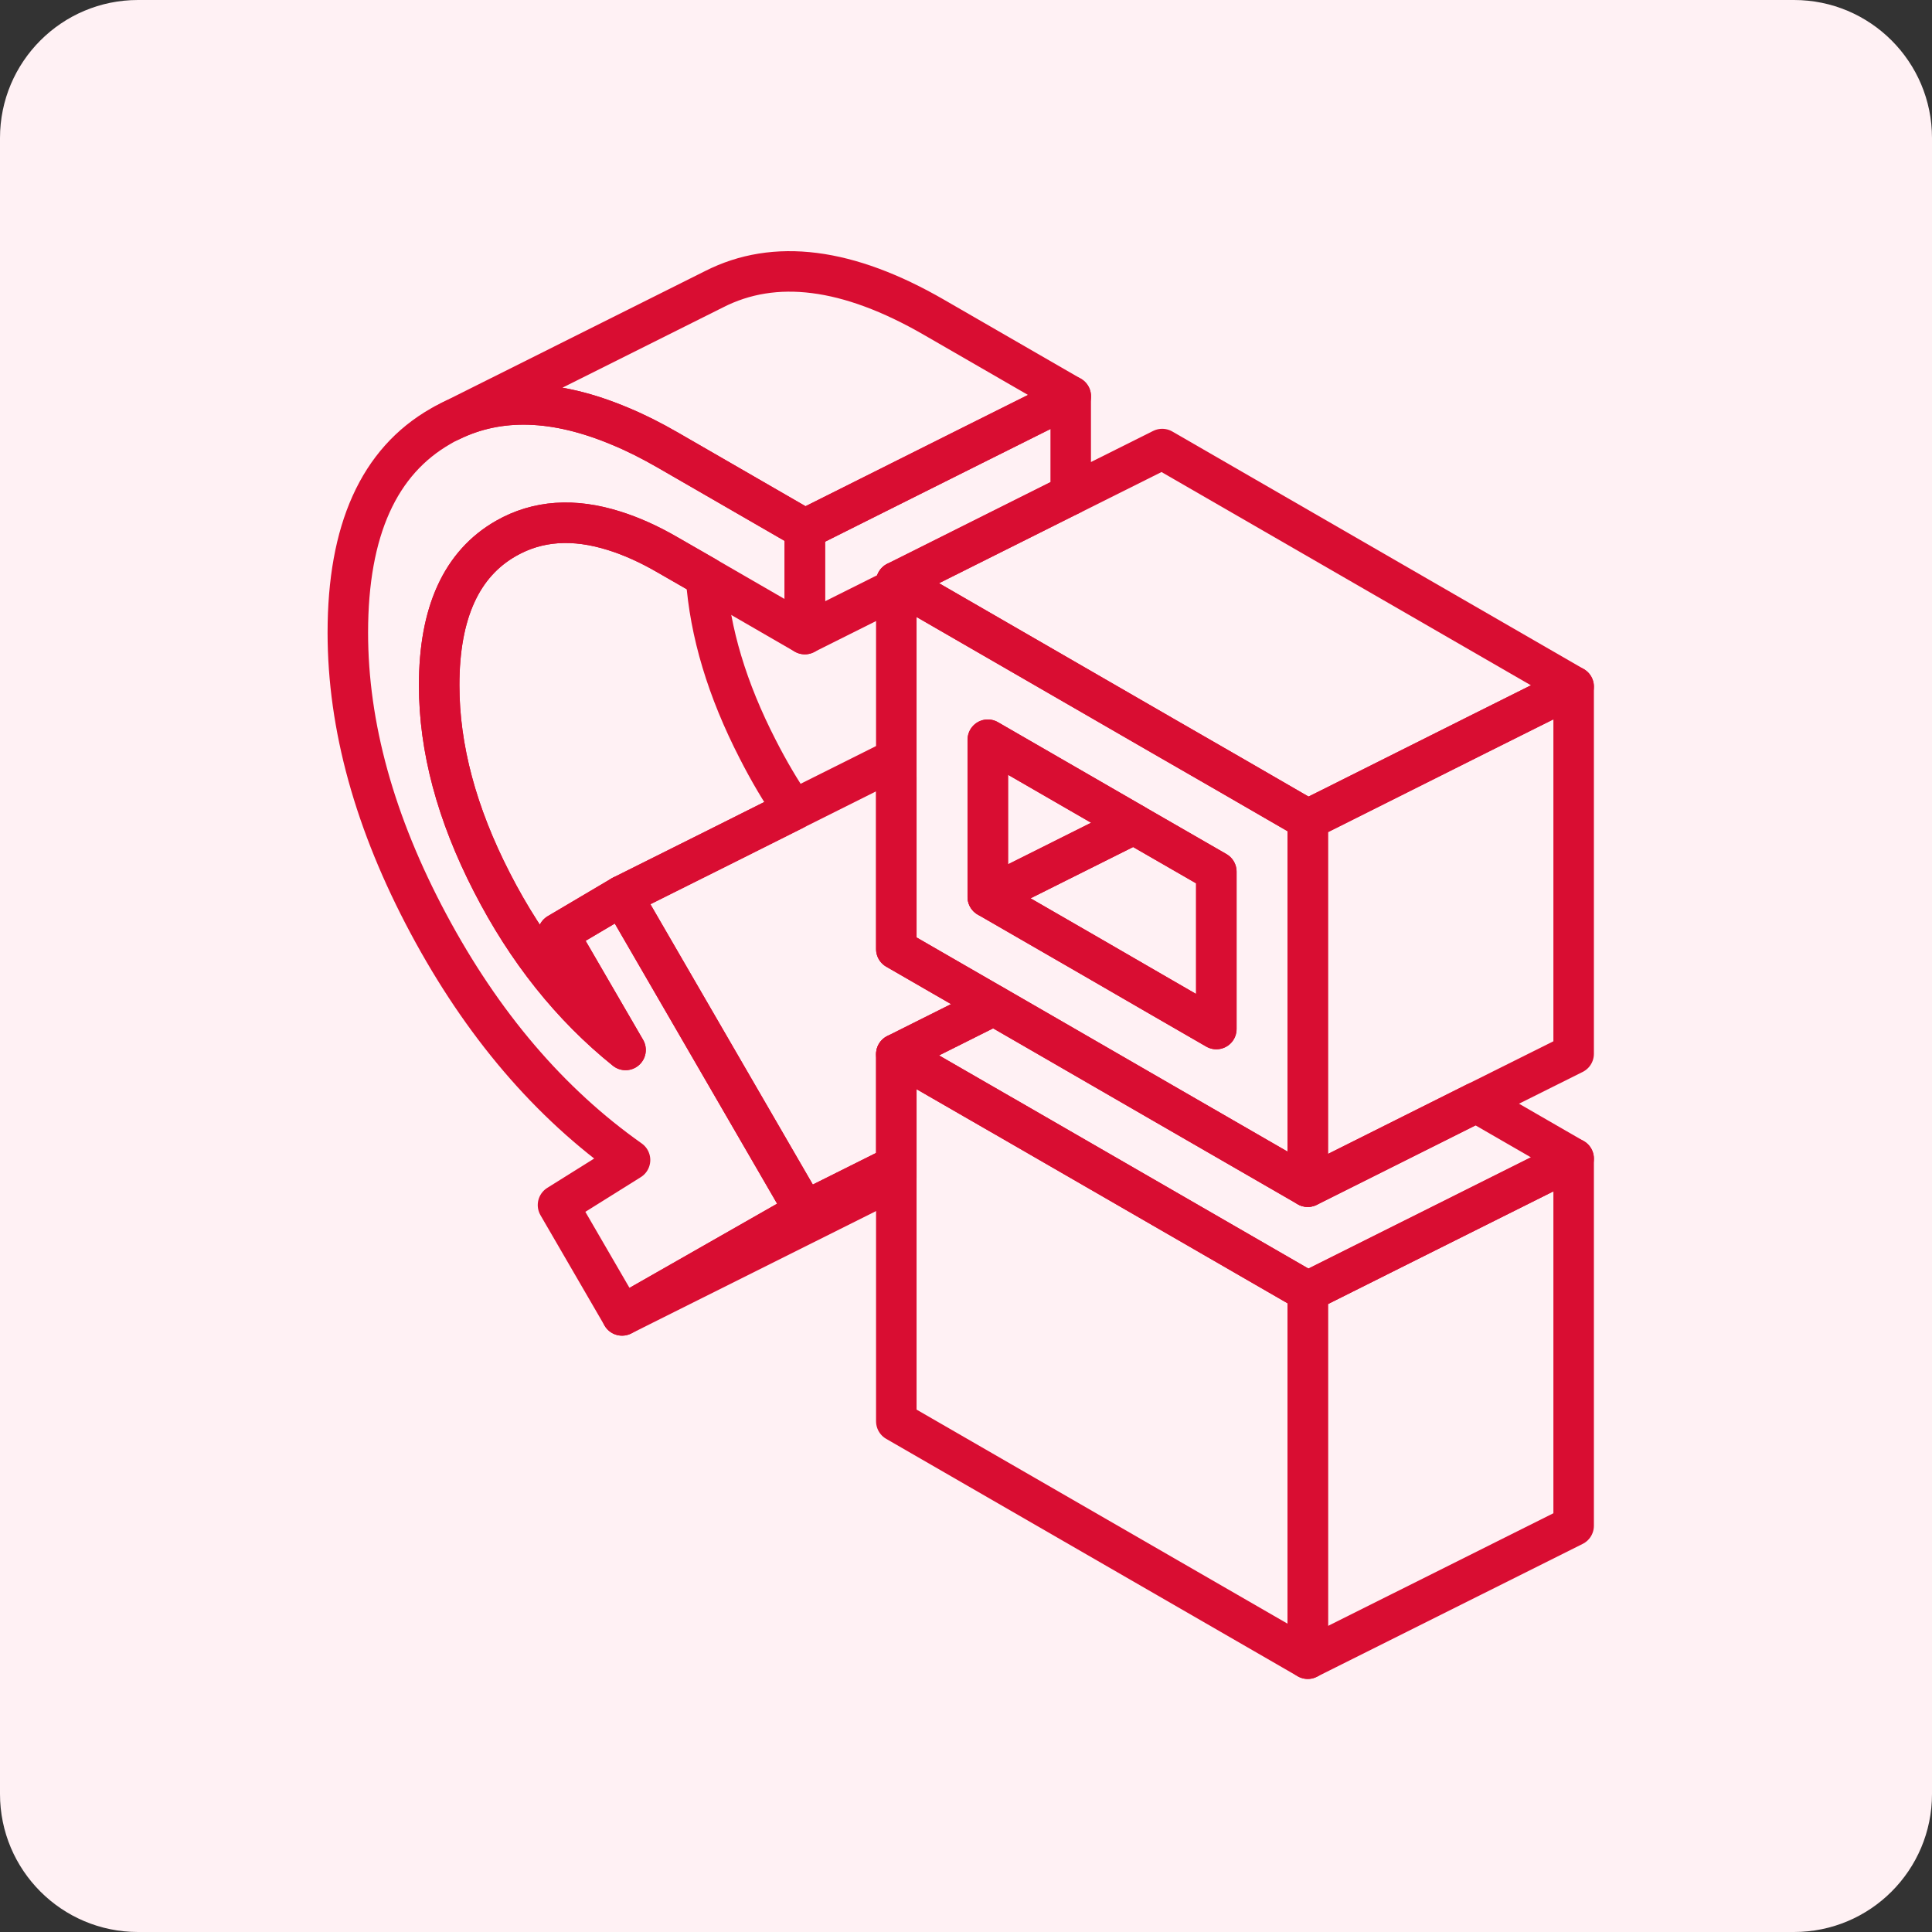 <svg width="56" height="56" viewBox="0 0 56 56" fill="none" xmlns="http://www.w3.org/2000/svg">
<rect x="0" y="0" width="56" height="56" fill="#333333" stroke="none"/>
<path d="M0 4C0 1.791 1.791 0 4 0H52C54.209 0 56 1.791 56 4V52C56 54.209 54.209 56 52 56H4C1.791 56 0 54.209 0 52V4Z" fill="#FFF1F4"/>
<path d="M35.687 22.47L33.687 21.318L26.154 16.967L25.98 16.867V27.51L28.805 29.14L30.319 30.014L33.687 31.96L37.906 34.395V23.753L35.687 22.47ZM35.255 29.826L33.687 28.92L31.629 27.729L28.631 25.999V21.441L32.862 23.884L35.255 25.263V29.826Z" stroke="#D90D32" stroke-width="1.174" stroke-linecap="round" stroke-linejoin="round"/>
<path d="M12.729 19.863C12.729 21.69 13.238 23.589 14.255 25.57C15.268 27.55 16.563 29.173 18.131 30.433L16.174 27.061L18.031 25.963L23.329 35.107L18.031 38.128L16.174 34.929L18.262 33.623C15.92 31.97 13.974 29.685 12.417 26.772C10.86 23.859 10.082 21.046 10.082 18.334C10.082 15.37 10.98 13.375 12.779 12.35C12.814 12.33 12.845 12.311 12.88 12.292L13.057 12.203C14.467 11.514 16.105 11.567 17.977 12.357C18.424 12.542 18.883 12.774 19.357 13.047L20.74 13.845L23.329 15.34V18.38L20.463 16.723L19.357 16.087C18.821 15.775 18.305 15.544 17.815 15.39C16.629 15.012 15.581 15.085 14.667 15.606C13.377 16.341 12.729 17.759 12.729 19.863Z" stroke="#D90D32" stroke-width="1.174" stroke-linecap="round" stroke-linejoin="round"/>
<path d="M45.613 19.902V30.545L42.788 31.955L37.906 34.398V23.756L38.557 23.432L42.788 21.313L45.613 19.902Z" stroke="#D90D32" stroke-width="1.174" stroke-linecap="round" stroke-linejoin="round"/>
<path d="M45.613 33.583L37.906 37.437L33.687 35.001L29.102 32.354L28.974 32.281L25.98 30.555L28.805 29.141L30.319 30.015L33.687 31.961L37.906 34.396L42.788 31.953L45.613 33.583Z" stroke="#D90D32" stroke-width="1.174" stroke-linecap="round" stroke-linejoin="round"/>
<path d="M25.98 33.781V34.136L25.738 34.275L18.031 38.128L23.329 35.107L25.572 33.986L25.98 33.781Z" stroke="#D90D32" stroke-width="1.174" stroke-linecap="round" stroke-linejoin="round"/>
<path d="M18.032 25.963L16.175 27.061L18.133 30.433C16.564 29.173 15.27 27.551 14.256 25.57C13.239 23.59 12.73 21.69 12.73 19.863C12.73 17.76 13.378 16.342 14.669 15.606C15.582 15.085 16.63 15.012 17.817 15.39C18.306 15.544 18.822 15.775 19.358 16.087L20.464 16.723C20.576 18.33 21.076 19.991 21.963 21.717C22.279 22.337 22.625 22.927 23.003 23.478L21.026 24.468L18.032 25.963Z" stroke="#D90D32" stroke-width="1.174" stroke-linecap="round" stroke-linejoin="round"/>
<path d="M31.035 11.484V14.34L30.861 14.424L25.979 16.867V17.052L23.328 18.378V15.338L28.21 12.895L31.035 11.484Z" stroke="#D90D32" stroke-width="1.174" stroke-linecap="round" stroke-linejoin="round"/>
<path d="M32.864 23.884L28.633 26V21.441L32.864 23.884Z" stroke="#D90D32" stroke-width="1.174" stroke-linecap="round" stroke-linejoin="round"/>
<path d="M45.613 19.901L42.788 21.312L38.557 23.431L37.906 23.755L35.687 22.471L33.687 21.319L26.154 16.969L25.98 16.869L30.863 14.426L31.036 14.341L33.687 13.016L45.613 19.901Z" stroke="#D90D32" stroke-width="1.174" stroke-linecap="round" stroke-linejoin="round"/>
<path d="M35.257 25.266V29.828L33.688 28.923L31.631 27.732L28.633 26.002L32.864 23.887L35.257 25.266Z" stroke="#D90D32" stroke-width="1.174" stroke-linecap="round" stroke-linejoin="round"/>
<path d="M45.613 33.582V44.225L37.906 48.078V37.435L45.613 33.582Z" stroke="#D90D32" stroke-width="1.174" stroke-linecap="round" stroke-linejoin="round"/>
<path d="M28.805 29.142L25.98 30.556V33.781L25.572 33.985L23.329 35.106L18.031 25.963L21.025 24.468L23.002 23.477L25.738 22.109L25.98 22.529V27.512L28.805 29.142Z" stroke="#D90D32" stroke-width="1.174" stroke-linecap="round" stroke-linejoin="round"/>
<path d="M37.906 37.437V48.079L25.98 41.197V30.555L28.974 32.281L29.102 32.354L33.687 35.001L37.906 37.437Z" stroke="#D90D32" stroke-width="1.174" stroke-linecap="round" stroke-linejoin="round"/>
<path d="M31.038 11.486L28.213 12.896L23.331 15.339L20.742 13.844L19.359 13.046C18.885 12.773 18.426 12.541 17.979 12.357C16.107 11.567 14.469 11.513 13.059 12.203L20.696 8.384C22.457 7.486 24.58 7.76 27.065 9.193L31.038 11.486Z" stroke="#D90D32" stroke-width="1.174" stroke-linecap="round" stroke-linejoin="round"/>
</svg>
